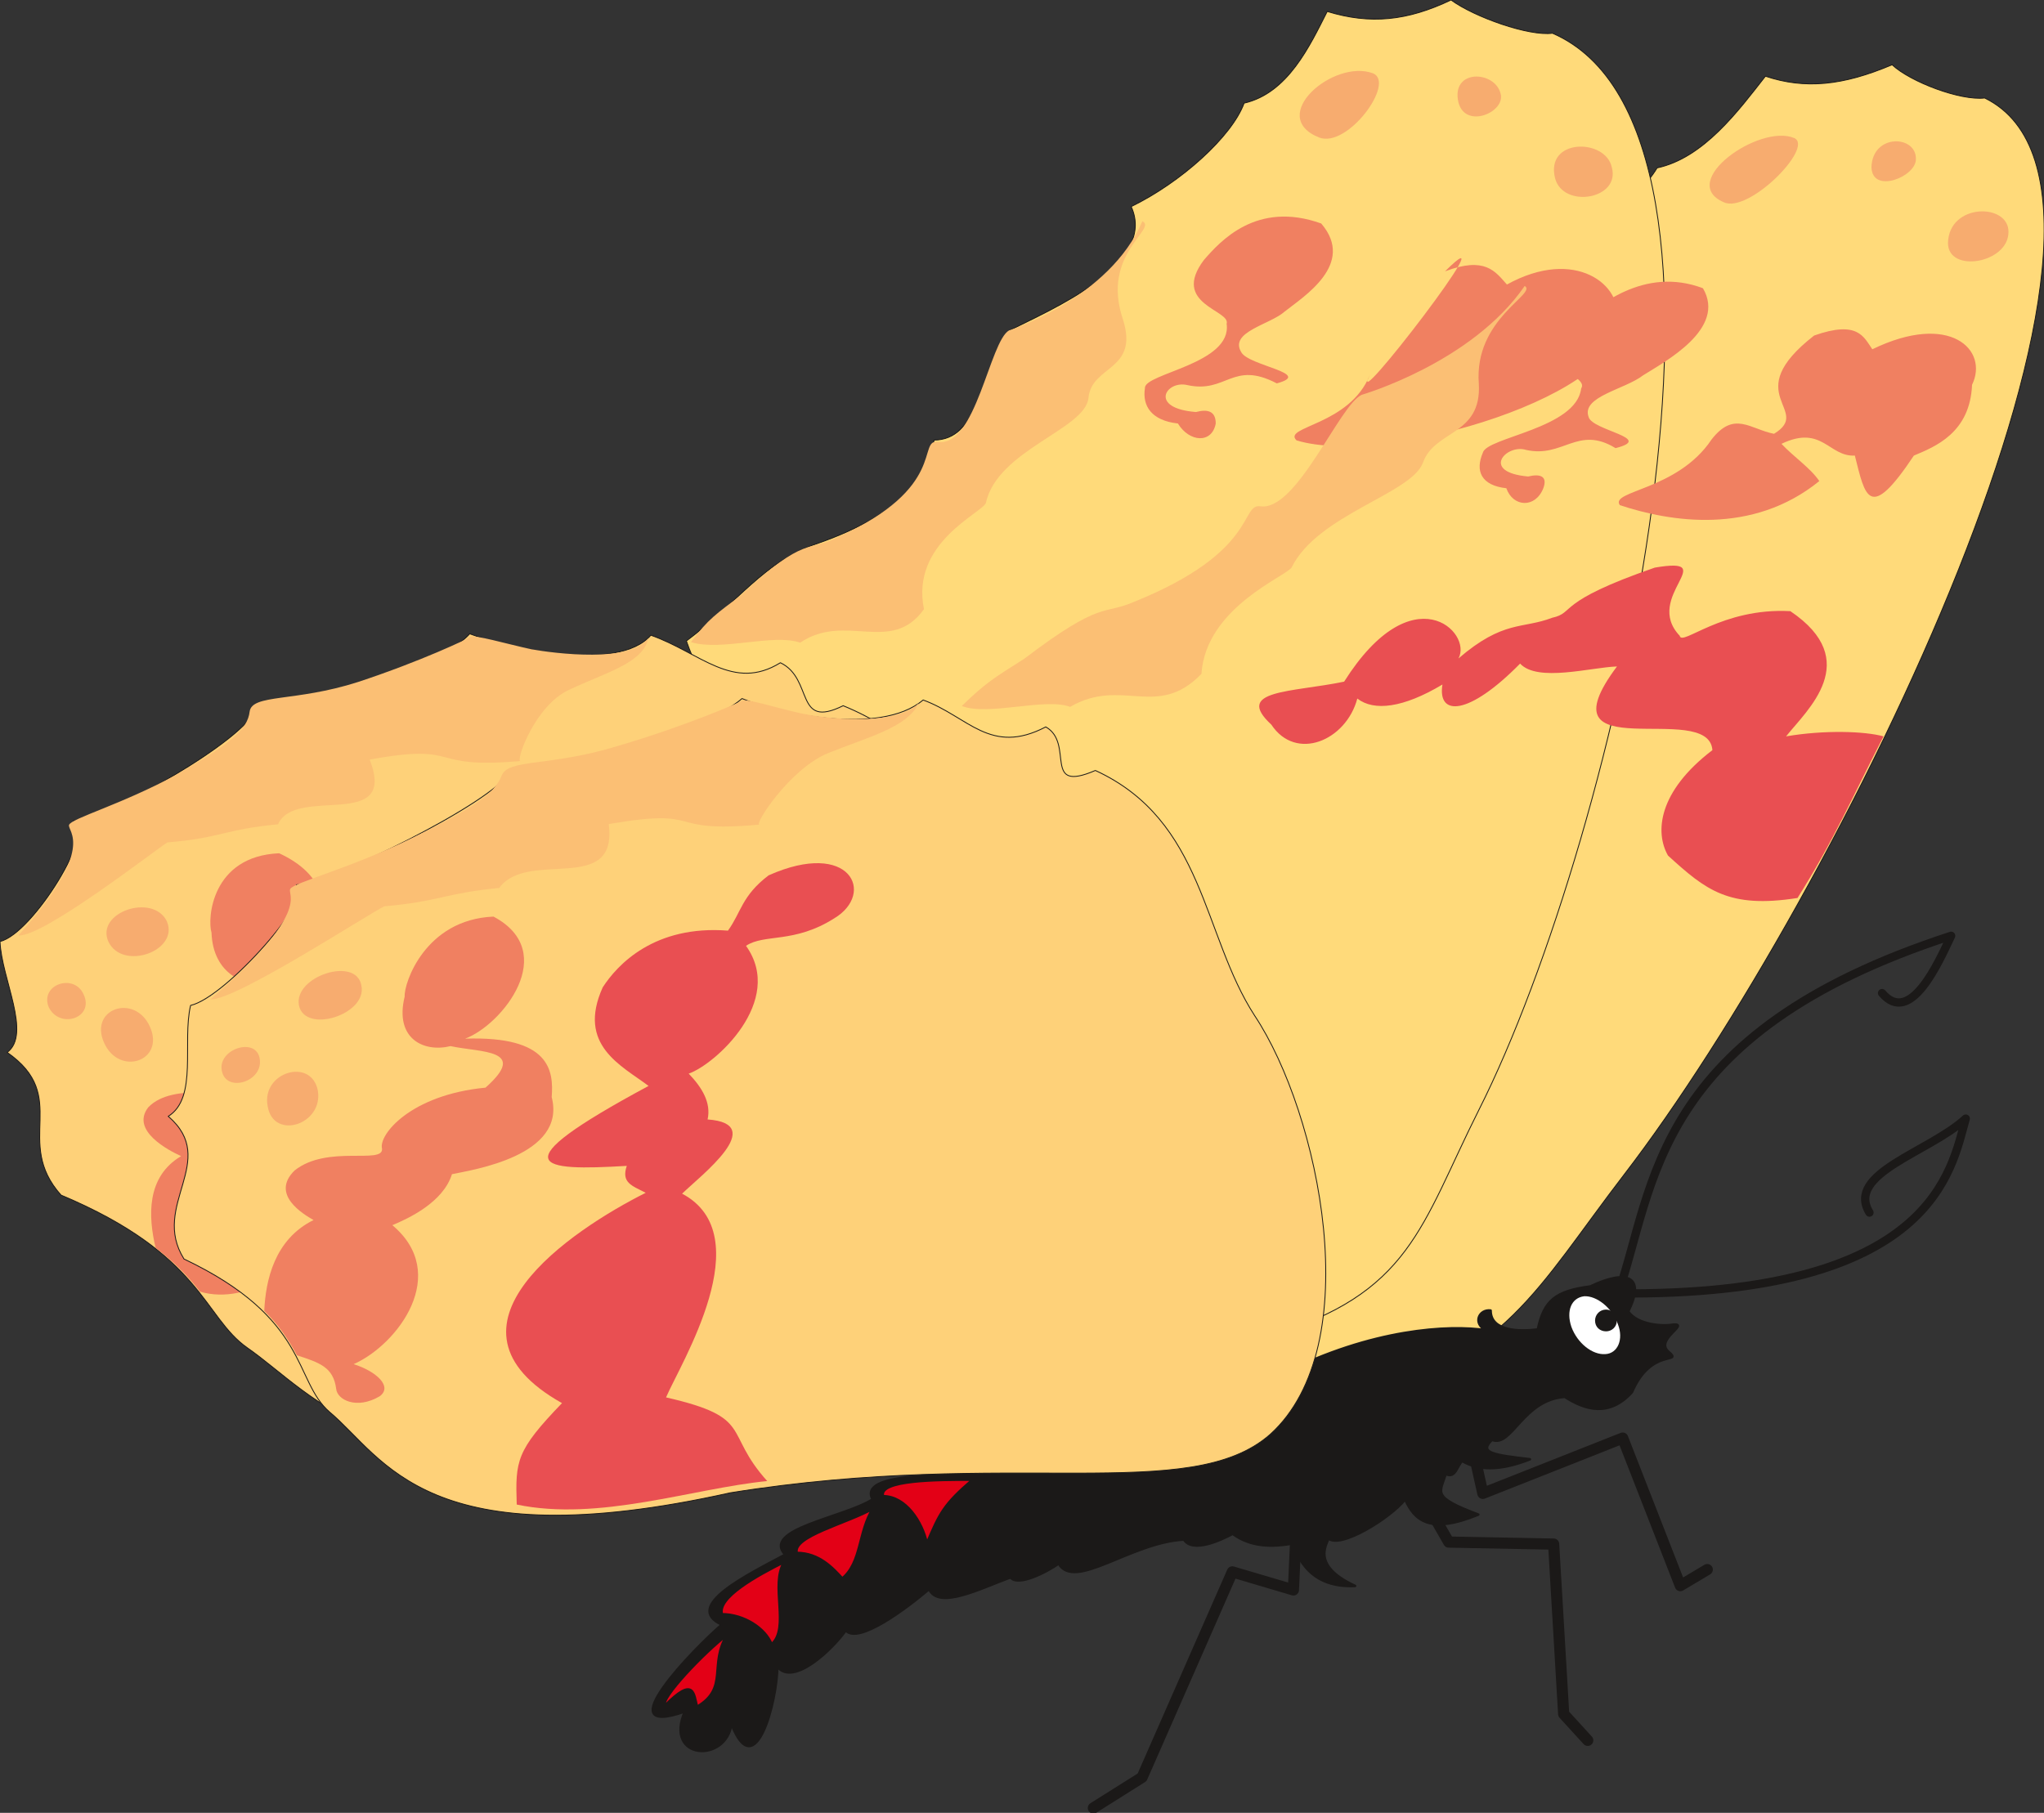 <svg xmlns="http://www.w3.org/2000/svg" version="1.2" width="71.32mm" height="63.27mm" viewBox="0 0 7132 6327" preserveAspectRatio="xMidYMid" fill-rule="evenodd" stroke-width="28.222" stroke-linejoin="round" xml:space="preserve"><rect x="0" y="0" width="7132" height="6327" fill="#333333" stroke="none"/><defs class="ClipPathGroup"><clipPath id="a" clipPathUnits="userSpaceOnUse"><path d="M0 0h7132v6327H0z"/></clipPath></defs><g class="SlideGroup"><g class="Slide" clip-path="url(#a)"><g class="Page"><g class="com.sun.star.drawing.ClosedBezierShape"><path class="BoundingBox" fill="none" d="M3336 224h3800v4686H3336z"/><path fill="#FFDA7A" d="M6925 342c696 341-521 2798-1257 3756-310 404-409 643-949 788-485 107-660-234-688-310-46-152 180-483 165-686-81-999-810-836-858-1426 215-134 342-277 546-340 348-112 464-254 500-361 155-2 213-208 366-384 157-71 582-229 544-430 196-86 417-243 488-363 163-35 284-200 378-320 138 46 270 33 442-40 64 60 239 126 323 116Z"/><path fill="none" stroke="#1B1918" stroke-width="3" stroke-linecap="round" d="M6925 342c696 341-521 2798-1257 3756-310 404-409 643-949 788-485 107-660-234-688-310-46-152 180-483 165-686-81-999-810-836-858-1426 215-134 342-277 546-340 348-112 464-254 500-361 155-2 213-208 366-384 157-71 582-229 544-430 196-86 417-243 488-363 163-35 284-200 378-320 138 46 270 33 442-40 64 60 239 126 323 116Z"/></g><g class="com.sun.star.drawing.ClosedBezierShape"><path class="BoundingBox" fill="none" d="M2393-2h3419v4689H2393z"/><path fill="#FFDA7A" d="M5417 116c787 341 226 2800-257 3758-203 404-237 643-738 790-457 104-721-236-769-312-87-150 53-483-18-686-348-998-1035-836-1240-1429 180-134 269-277 457-340 320-112 397-254 407-361 153-2 158-208 264-383 140-71 516-229 424-432 173-84 351-244 394-361 153-35 229-200 290-320 150 46 279 33 432-40 82 60 272 127 354 116Z"/><path fill="none" stroke="#1B1918" stroke-width="3" stroke-linecap="round" d="M5417 116c787 341 226 2800-257 3758-203 404-237 643-738 790-457 104-721-236-769-312-87-150 53-483-18-686-348-998-1035-836-1240-1429 180-134 269-277 457-340 320-112 397-254 407-361 153-2 158-208 264-383 140-71 516-229 424-432 173-84 351-244 394-361 153-35 229-200 290-320 150 46 279 33 432-40 82 60 272 127 354 116Z"/></g><g class="com.sun.star.drawing.ClosedBezierShape"><path class="BoundingBox" fill="none" d="M-2 2210h4257v2860H-2z"/><path fill="#FED179" d="M2942 2463c428 175 529 579 786 858 312 344 698 1152 439 1465-216 246-886 45-1830 203-995 236-1239-122-1474-285-155-109-155-325-650-533-168-188 35-343-188-498 86-64-20-258-25-387 116-28 342-399 256-422 112-5 610-284 640-396 0 0 623-117 743-256 129 50 518 137 632 5 173 61 287 198 452 96 117 56 49 234 219 150Z"/><path fill="none" stroke="#1B1918" stroke-width="3" stroke-linecap="round" d="M2942 2463c428 175 529 579 786 858 312 344 698 1152 439 1465-216 246-886 45-1830 203-995 236-1239-122-1474-285-155-109-155-325-650-533-168-188 35-343-188-498 86-64-20-258-25-387 116-28 342-399 256-422 112-5 610-284 640-396 0 0 623-117 743-256 129 50 518 137 632 5 173 61 287 198 452 96 117 56 49 234 219 150Z"/></g><g class="com.sun.star.drawing.ClosedBezierShape"><path class="BoundingBox" fill="none" d="M64 771h3933v2496H64z"/><path fill="#FBBF74" d="M3986 772c54 27-145 114-68 342 58 181-110 160-120 275-12 110-317 181-358 366-10 34-264 138-216 371-114 160-274 10-432 117-94-33-276 31-381-2 61-82 87-97 176-165 221-209 238-150 335-201 386-173 277-343 351-333 132 20 180-351 248-389 0 0 351-112 465-381Zm0 0ZM1816 2656c-333 30-198-65-526-5 99 254-259 88-320 226-185 17-200 48-386 63-51 33-432 330-520 325 276-307 170-363 177-386 8-23 183-71 374-175 190-108 249-159 256-220 8-63 158-33 379-104 221-73 386-152 391-157 10-10 129 25 213 43 84 15 347 48 408-38-18 86-148 119-273 178-122 53-191 252-173 250Z"/></g><g class="com.sun.star.drawing.ClosedBezierShape"><path class="BoundingBox" fill="none" d="M165 247h5464v3460H165z"/><path fill="#F7AC6F" d="M5624 584c-22-102-233-102-198 38 28 107 229 74 198-38Zm0 0ZM4603 480c-185-74 51-276 188-224 79 33-89 262-188 224Zm0 0Zm633-153c18 64-122 125-147 31-28-118 127-113 147-31Zm0 0ZM292 3471c38 82-84 122-122 44-32-79 89-120 122-44Zm0 0Zm290-256c45 104-155 175-204 71-45-102 155-170 204-71Zm0 0Zm-59 368c54 120-107 175-160 56s107-173 160-56Z"/></g><g class="com.sun.star.drawing.ClosedBezierShape"><path class="BoundingBox" fill="none" d="M500 755h5145v3765H500z"/><path fill="#F08061" d="M4610 780c-226-81-353 63-409 127-117 155 94 175 79 223 20 140-287 173-285 224-10 63 23 114 115 124 40 66 119 71 132 0 0-43-28-51-69-40-167-13-104-112-30-94 137 30 157-87 312-6 130-35-99-61-124-109-43-71 101-96 152-142 64-51 249-165 127-307Zm0 0ZM974 2978c270 124 130 376 16 424 294-10 337 112 358 207 170 327-308 1000-650 899-46-59-92-104-155-153-26-109-33-248 89-320-44-20-177-89-115-170 89-94 305-23 285-76-28-51 48-190 305-217 116-132-49-122-163-145-89 23-201-28-206-172-15-49 0-267 236-277Zm0 0ZM5042 947c140-53 175 0 216 46 239-132 406 3 383 124 54 252-802 516-1117 420-51-49 185-51 256-229-89 170 501-598 262-361Z"/></g><g fill="none" class="com.sun.star.drawing.PolyLineShape"><path class="BoundingBox" d="M3795 4999h2183v1332H3795z"/><path stroke="#1B1918" stroke-width="39" stroke-linecap="round" d="m5957 5478-94 56-201-515-488 193-33-148m399 1010-84-92-35-593-366-7-79-137M3815 6310l170-107 315-717 213 63 8-175"/></g><g fill="none" class="com.sun.star.drawing.OpenBezierShape"><path class="BoundingBox" d="M5631 3251h1244v1279H5631z"/><path stroke="#1B1918" stroke-width="29" stroke-linecap="round" d="M6567 3466c99 117 198-109 241-200-1046 340-1033 879-1162 1248 1104 10 1162-432 1213-610-127 117-420 191-336 328"/></g><g class="com.sun.star.drawing.ClosedBezierShape"><path class="BoundingBox" fill="none" d="M2273 4453h3588v1664H2273z"/><path fill="#1B1918" d="M5823 4719c49 43-61-18-129 140-79 87-163 62-234 16-147 10-185 178-254 150-48 46 5 53 132 68-104 41-180 39-236 6-18 15-23 63-58 45-18 66-54 79 114 142-168 69-222 21-255-53-53 66-229 175-269 135 5 12-71 91 94 167-178 8-201-127-224-147-63 10-137 13-203-35-41 22-140 68-170 20-186 10-381 180-437 84-43 30-142 81-168 48-104 38-251 114-284 41-80 68-248 194-291 144-43 62-183 199-239 126 0 117-76 419-160 200-17 138-236 127-162-43-276 97 33-221 129-303-139-63 92-175 221-244-83-89 204-129 305-193-53-96 263-81 364-89 11-81 143-33 211-51 64-109 308-30 485-78-7-66 82-26 115-21-117-128 134-111 256-199 310-157 580-172 710-152-48-23-26-74 15-69 0 74 104 74 165 66 21-101 61-134 183-150 130-62 193-34 132 87 33 48 122 53 158 46 58-3-69 53-16 96Z"/><path fill="none" stroke="#1B1918" stroke-width="9" stroke-linecap="round" d="M5823 4719c49 43-61-18-129 140-79 87-163 62-234 16-147 10-185 178-254 150-48 46 5 53 132 68-104 41-180 39-236 6-18 15-23 63-58 45-18 66-54 79 114 142-168 69-222 21-255-53-53 66-229 175-269 135 5 12-71 91 94 167-178 8-201-127-224-147-63 10-137 13-203-35-41 22-140 68-170 20-186 10-381 180-437 84-43 30-142 81-168 48-104 38-251 114-284 41-80 68-248 194-291 144-43 62-183 199-239 126 0 117-76 419-160 200-17 138-236 127-162-43-276 97 33-221 129-303-139-63 92-175 221-244-83-89 204-129 305-193-53-96 263-81 364-89 11-81 143-33 211-51 64-109 308-30 485-78-7-66 82-26 115-21-117-128 134-111 256-199 310-157 580-172 710-152-48-23-26-74 15-69 0 74 104 74 165 66 21-101 61-134 183-150 130-62 193-34 132 87 33 48 122 53 158 46 58-3-69 53-16 96Z"/></g><g class="com.sun.star.drawing.ClosedBezierShape"><path class="BoundingBox" fill="none" d="M2314 5159h1086v804H2314z"/><path fill="#E30016" d="M3394 5164c-120 0-331 0-313 58 79 0 137 89 153 165 45-107 60-137 160-223Zm0 0Zm-348 101c-89 51-283 97-266 155 78 0 126 53 159 89 68-56 56-165 107-244Zm0 0Zm-309 186c-96 48-236 125-218 183 76 0 152 49 173 105 66-56-6-210 45-288Zm0 0Zm-200 255c-77 58-238 226-216 246 101-102 99-41 111 5 112-66 41-147 105-251Z"/><path fill="none" stroke="#1B1918" stroke-width="9" stroke-linecap="round" d="M3394 5164c-120 0-331 0-313 58 79 0 137 89 153 165 45-107 60-137 160-223Zm-348 101c-89 51-283 97-266 155 78 0 126 53 159 89 68-56 56-165 107-244Zm-309 186c-96 48-236 125-218 183 76 0 152 49 173 105 66-56-6-210 45-288Zm-200 255c-77 58-238 226-216 246 101-102 99-41 111 5 112-66 41-147 105-251Z"/></g><g class="com.sun.star.drawing.ClosedBezierShape"><path class="BoundingBox" fill="none" d="M5476 4524h179v204h-179z"/><path fill="#FFF" d="M5528 4524c-45 5-64 51-45 107 21 57 73 98 118 95 44-2 65-52 44-105-20-57-74-99-117-97Z"/></g><g class="com.sun.star.drawing.ClosedBezierShape"><path class="BoundingBox" fill="none" d="M5565 4570h78v78h-78z"/><path fill="#1B1918" d="M5604 4575c17 0 33 15 33 34 0 20-16 33-33 33-19 0-34-13-34-33 0-19 15-34 34-34Z"/><path fill="none" stroke="#1B1918" stroke-width="9" stroke-linecap="round" d="M5604 4575c17 0 33 15 33 34 0 20-16 33-33 33-19 0-34-13-34-33 0-19 15-34 34-34Z"/></g><g class="com.sun.star.drawing.ClosedBezierShape"><path class="BoundingBox" fill="none" d="M585 2436h4044v2855H585z"/><path fill="#FED179" d="M3822 2689c381 175 373 574 556 856 226 341 396 1152 54 1461-280 247-898 46-1884 204-1060 236-1207-122-1398-282-127-110-68-325-508-534-118-188 125-343-55-498 104-64 48-260 78-387 125-28 447-396 369-421 111-5 686-285 745-394 0 0 655-117 810-256 114 48 480 134 632 5 158 58 234 195 428 94 102 58-15 233 173 152Z"/><path fill="none" stroke="#1B1918" stroke-width="3" stroke-linecap="round" d="M3822 2689c381 175 373 574 556 856 226 341 396 1152 54 1461-280 247-898 46-1884 204-1060 236-1207-122-1398-282-127-110-68-325-508-534-118-188 125-343-55-498 104-64 48-260 78-387 125-28 447-396 369-421 111-5 686-285 745-394 0 0 655-117 810-256 114 48 480 134 632 5 158 58 234 195 428 94 102 58-15 233 173 152Z"/></g><g class="com.sun.star.drawing.ClosedBezierShape"><path class="BoundingBox" fill="none" d="M734 998h4594v2492H734z"/><path fill="#FBBF74" d="M5320 998c46 27-178 114-160 342 10 181-155 160-195 275-41 109-366 180-458 365-17 31-299 138-315 372-155 160-277 10-458 115-86-33-287 33-378-3 81-79 109-96 218-165 272-207 275-151 384-199 433-175 369-343 440-333 127 18 275-353 353-389 0 0 384-111 569-380Zm0 0ZM2650 2878c-343 31-181-61-526-2 33 251-283 86-382 223-188 18-213 48-401 64-61 30-521 330-607 325 358-310 266-364 279-386 15-23 203-69 422-176 218-106 289-155 315-218 22-61 166-31 404-104 242-71 427-153 435-158 15-10 124 26 203 43 79 18 333 49 414-35-41 86-180 119-318 175-134 56-259 252-238 249Z"/></g><g class="com.sun.star.drawing.ClosedBezierShape"><path class="BoundingBox" fill="none" d="M773 474h6237v3456H773z"/><path fill="#F7AC6F" d="M7008 810c2-102-208-102-211 38 0 107 211 71 211-38Zm0 0Zm-993-104c-165-71 124-276 246-224 69 33-160 264-246 224Zm0 0Zm670-150c0 61-152 122-155 28 3-119 158-113 155-28Zm0 0ZM906 3694c15 81-117 122-132 43-15-76 119-119 132-43Zm0 0Zm355-254c21 101-198 170-218 68-18-101 201-172 218-68Zm0 0Zm-152 366c20 119-155 175-175 55-23-119 152-172 175-55Z"/></g><g class="com.sun.star.drawing.ClosedBezierShape"><path class="BoundingBox" fill="none" d="M922 983h5974v3914H922z"/><path fill="#F08061" d="M5942 1006c-206-78-369 63-445 129-155 153 51 173 20 221-17 140-330 170-343 224-27 63-7 114 82 124 23 66 101 71 129 0 16-43-12-51-53-41-168-15-76-114-8-93 130 30 181-87 313-6 139-35-82-61-94-109-26-71 127-96 190-145 76-48 292-162 209-304Zm0 0ZM1722 3199c233 124 30 378-99 426 297-10 309 112 302 204 53 205-277 254-348 269-31 99-153 155-208 178 203 170 20 416-135 485 79 25 137 78 91 112-81 48-149 12-152-26-10-76-58-91-137-117-31-58-64-106-114-155 5-106 35-249 172-317-35-20-152-89-66-173 114-91 310-20 305-76-13-48 99-188 361-213 152-135-16-122-122-145-94 23-196-26-160-173-3-46 71-269 310-279Zm0 0Zm4468-1685c138-84-127-135 140-343 153-54 173 5 203 48 272-132 407 3 348 124-7 168-129 216-203 247-157 236-170 142-206 0-91 5-114-109-256-41 43 46 101 84 132 130-234 190-521 142-696 84-36-51 201-51 320-229 79-102 135-36 218-20Z"/></g><g class="com.sun.star.drawing.ClosedBezierShape"><path class="BoundingBox" fill="none" d="M1765 1974h4808v3295H1765z"/><path fill="#E94F52" d="M6572 2570c-107 208-175 366-300 564-241 38-320-28-452-148-46-81-35-223 155-368-13-178-607 74-333-292-91 3-277 56-338-10-180 183-289 185-271 73-137 82-239 94-297 49-39 147-214 221-300 91-132-122 71-112 254-150 239-378 449-172 399-81 157-135 223-102 327-142 82-18 8-54 358-175 237-40-43 101 87 238 7 38 147-99 386-86 256 173 58 345-15 437 134-23 276-18 340 0Zm0 0ZM2677 5169c-262 26-587 142-874 82-5-153-2-188 158-354-474-266 33-604 292-734-48-25-86-35-66-94-302 18-454 6 76-279-94-71-251-142-160-344 51-79 180-218 437-198 46-63 48-122 142-193 285-127 374 63 229 150-140 89-244 53-308 96 138 193-109 415-200 446 46 48 79 101 66 160 213 15-23 195-89 259 274 145-5 592-56 711 310 71 198 120 353 292Z"/></g></g></g></g></svg>
